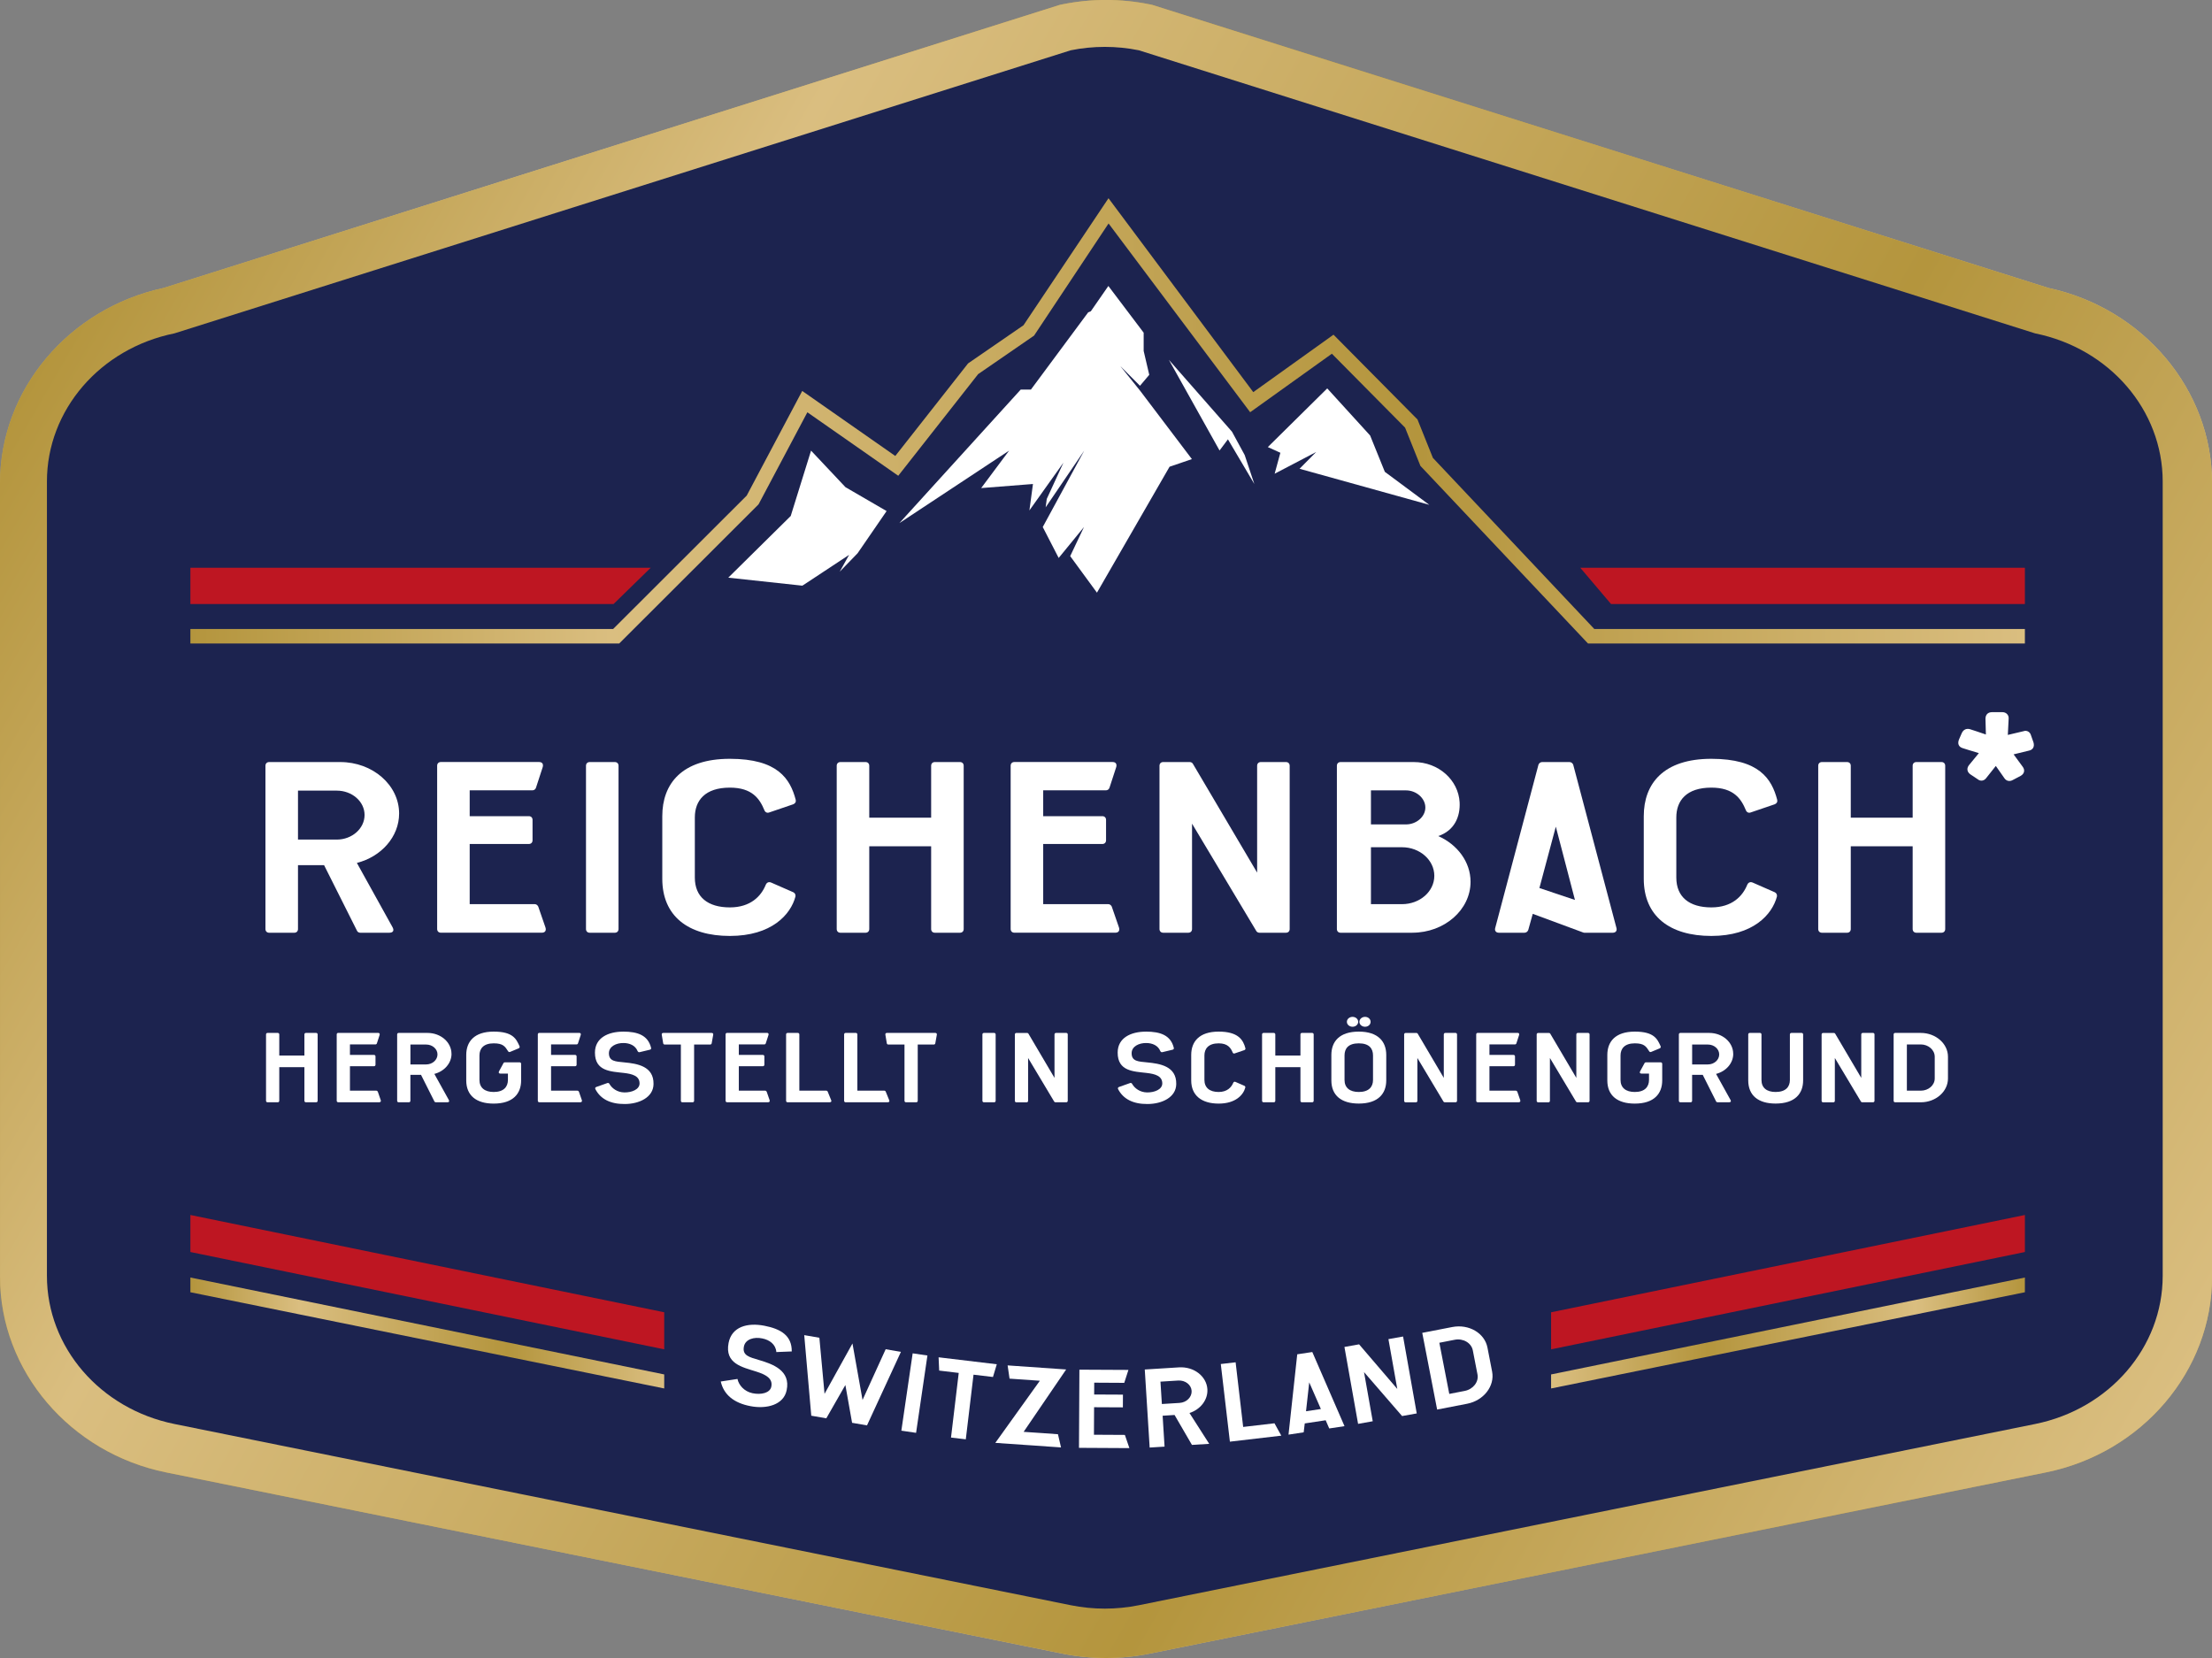 <svg xmlns="http://www.w3.org/2000/svg" xmlns:xlink="http://www.w3.org/1999/xlink" id="Ebene_2" viewBox="0 0 641.57 480.92"><rect x="0" y="0" width="641.57" height="480.92" fill="#808080" stroke="none"/><defs><style>.cls-1{fill:url(#Gold-3);}.cls-1,.cls-2,.cls-3,.cls-4,.cls-5,.cls-6,.cls-7,.cls-8{stroke-width:0px;}.cls-2{fill:url(#Gold-2);}.cls-3{fill:url(#Gold);}.cls-4{fill:#1c234f;}.cls-5{fill:#be1622;}.cls-6{fill:url(#Unbenannter_Verlauf_2);}.cls-7{fill:url(#Unbenannter_Verlauf_34);}.cls-8{fill:#fff;}</style><linearGradient id="Unbenannter_Verlauf_34" x1="-2.6" y1="372.93" x2="644.17" y2="137.52" gradientUnits="userSpaceOnUse"><stop offset="0" stop-color="#b4953d"></stop><stop offset=".37" stop-color="#dabe80"></stop><stop offset=".7" stop-color="#b4953d"></stop><stop offset="1" stop-color="#dabe80"></stop></linearGradient><linearGradient id="Unbenannter_Verlauf_2" x1="23.93" y1="83.84" x2="617.64" y2="426.61" gradientUnits="userSpaceOnUse"><stop offset="0" stop-color="#b4953d"></stop><stop offset=".23" stop-color="#dabe80"></stop><stop offset=".67" stop-color="#b4953d"></stop><stop offset="1" stop-color="#dabe80"></stop></linearGradient><linearGradient id="Gold" x1="55.22" y1="122.08" x2="587.3" y2="122.08" gradientUnits="userSpaceOnUse"><stop offset="0" stop-color="#b4953d"></stop><stop offset=".23" stop-color="#dabe80"></stop><stop offset=".67" stop-color="#b4953d"></stop><stop offset="1" stop-color="#dabe80"></stop></linearGradient><linearGradient id="Gold-2" y1="386.65" x2="192.65" y2="386.65" xlink:href="#Gold"></linearGradient><linearGradient id="Gold-3" x1="-501.76" y1="386.65" x2="-364.33" y2="386.65" gradientTransform="translate(85.54) rotate(-180) scale(1 -1)" xlink:href="#Gold"></linearGradient></defs><g id="HG"><path class="cls-7" d="M320.79,480.92c-4.25,0-8.51-.43-12.66-1.27l-259.92-52.56c-27.93-5.65-48.2-29.48-48.2-56.66v-230.4c0-26.93,19.9-50.57,47.43-56.5L307.4,1.41l.73-.15c4.15-.84,8.41-1.27,12.66-1.27s8.51.43,12.66,1.27l.73.15,259.97,82.12c27.53,5.93,47.43,29.57,47.43,56.5v230.4c0,27.18-20.27,51.01-48.2,56.66l-259.93,52.56c-4.15.84-8.41,1.27-12.66,1.27Z"></path><path class="cls-4" d="M627.27,370.08v-230.4c0-20.71-15.42-38.61-37.01-42.98L330.33,14.59c-6.52-1.32-13.26-1.32-19.78,0L50.62,96.69c-21.6,4.37-37.01,22.27-37.01,42.98v230.4c0,20.71,15.42,38.61,37.01,42.98l259.93,52.56c6.53,1.32,13.26,1.32,19.78,0l259.93-52.56c21.6-4.37,37.01-22.27,37.01-42.98Z"></path><path class="cls-6" d="M320.79,480.92c-4.25,0-8.51-.43-12.66-1.27l-259.92-52.56c-27.93-5.65-48.2-29.48-48.2-56.66v-230.4c0-26.93,19.9-50.57,47.43-56.5L307.4,1.41l.73-.15c4.15-.84,8.41-1.27,12.66-1.27s8.51.43,12.66,1.27l.73.15,259.97,82.12c27.53,5.93,47.43,29.57,47.43,56.5v230.4c0,27.18-20.27,51.01-48.2,56.66l-259.93,52.56c-4.15.84-8.41,1.27-12.66,1.27Z"></path><path class="cls-4" d="M627.27,370.08v-230.4c0-20.71-15.42-38.61-37.01-42.98L330.33,14.59c-6.52-1.32-13.26-1.32-19.78,0L50.62,96.69c-21.6,4.37-37.01,22.27-37.01,42.98v230.4c0,20.71,15.42,38.61,37.01,42.98l259.93,52.56c6.53,1.32,13.26,1.32,19.78,0l259.93-52.56c21.6-4.37,37.01-22.27,37.01-42.98Z"></path><polygon class="cls-8" points="257.15 148.24 248.75 160.46 243.55 165.83 246.28 160.94 233.08 169.65 232.7 169.88 211.23 167.56 229.34 149.67 235.24 130.71 245.22 141.31 257.15 148.24"></polygon><polygon class="cls-8" points="339.03 104.38 357.33 125.22 361.01 131.99 363.81 140.39 356.15 127.43 353.72 130.67 339.03 104.38"></polygon><polygon class="cls-8" points="330.7 113.36 324.94 106.19 330.64 111.9 333.33 108.72 331.71 101.8 331.71 96.5 321.47 82.95 316.39 90.28 315.61 90.61 299.01 113 296.05 113 260.86 151.73 292.68 130.71 284.58 141.57 299.6 140.39 298.57 148.05 308.44 134.2 303.6 144.73 303.28 147.16 314.47 130.71 302.44 152.87 307.06 161.84 314.4 152.87 310.4 161.31 318.16 171.91 339.22 135.38 345.7 133.17 330.7 113.36"></polygon><polygon class="cls-8" points="367.72 129.68 384.95 112.66 397.39 126.32 401.66 136.86 414.55 146.43 376.92 135.97 381.74 131.11 369.7 137.41 371.36 131.33 367.72 129.68"></polygon><polygon class="cls-3" points="587.3 186.66 460.59 186.66 411.98 135.14 407.53 124.04 386.3 102.6 362.6 119.57 321.53 64.82 299.92 97.35 283.7 108.52 260.53 138 234.17 119.59 220.01 146.29 179.59 186.66 55.22 186.66 55.22 182.44 177.84 182.44 216.58 143.75 232.68 113.4 259.67 132.26 280.78 105.41 296.86 94.34 321.51 57.5 363.5 113.74 386.77 97.08 411.13 121.67 415.6 132.82 462.41 182.44 587.3 182.44 587.3 186.66"></polygon><polygon class="cls-5" points="177.95 175.21 55.22 175.21 55.22 164.68 188.74 164.68 177.95 175.21"></polygon><polygon class="cls-5" points="467.27 175.21 587.3 175.21 587.3 164.68 458.34 164.68 467.27 175.21"></polygon><polygon class="cls-5" points="55.22 352.42 55.22 363.16 192.65 391.39 192.65 380.64 55.22 352.42"></polygon><polygon class="cls-2" points="55.22 370.56 55.22 374.83 192.65 402.74 192.65 398.67 55.22 370.56"></polygon><polygon class="cls-5" points="587.3 352.42 587.3 363.16 449.88 391.39 449.88 380.64 587.3 352.42"></polygon><polygon class="cls-1" points="587.3 370.56 587.3 374.83 449.88 402.74 449.88 398.67 587.3 370.56"></polygon><path class="cls-8" d="M221.68,384.54c4.86.94,8.01,2.9,7.96,7.46l-4.47.18c-.17-2.22-1.94-3.54-4.11-3.96-2.29-.48-4.87.17-5.3,2.37-.51,2.62,1.62,3.07,4.42,3.91,3.97,1.17,9.19,3.03,7.98,8.75-.86,4.27-5.84,5.52-10.48,4.62-4.8-.9-7.76-3.32-8.63-7.15l4.85-.74c.36,1.75,1.92,3.63,4.37,4.14,2.42.5,5.08-.02,5.45-1.94.47-2.4-1.68-3.48-4.37-4.34-4.05-1.29-9.2-2.29-8.03-8.32.93-4.76,5.55-5.91,10.35-4.98Z"></path><path class="cls-8" d="M251.47,413.45l-4.33-.75-1.95-10.96-5.53,9.66-4.36-.76-2.04-23.37,4.39.76,1.5,16.27,8.1-14.61,2.92,16.39,6.71-14.72,4.42.77-9.83,21.31Z"></path><path class="cls-8" d="M261.43,414.98l3.28-22.43,4.28.63-3.29,22.43-4.28-.63Z"></path><path class="cls-8" d="M289.11,395.72l-1.11,3.69-5.64-.67-2.24,18.75-4.29-.51,2.24-18.75-5.67-.68-.17-3.85,16.88,2.02Z"></path><path class="cls-8" d="M306.85,416.01l.89,3.83-19.06-1.32,12.92-18.02-8.79-.61-.56-3.84,16.98,1.18-12.33,18.09,9.94.69Z"></path><path class="cls-8" d="M327.57,420.04l-14.62-.08.12-22.67,14.22.07-1.21,3.75-8.71-.05-.02,3.43,8.35.04-.02,3.69-8.35-.04-.04,7.98,8.97.05,1.3,3.8Z"></path><path class="cls-8" d="M350.19,402.95c.19,3.1-2.02,5.88-5.19,6.91l5.72,8.94-5.01.31-5.04-8.68-3.46.22.56,8.96-4.32.27-1.42-22.64,9.92-.62c4.32-.27,8,2.57,8.24,6.33ZM345.62,403.44c-.11-1.78-1.85-3.13-3.9-3l-5.14.32.41,6.49,5.14-.32c2.04-.13,3.6-1.71,3.49-3.5Z"></path><path class="cls-8" d="M356.72,418.17l-2.64-22.52,4.3-.5,2.19,18.75,9.08-1.06,1.98,3.59-14.92,1.74Z"></path><path class="cls-8" d="M389.97,413.67l-4.44.67-1.03-2.38-6.07.92-.31,2.58-4.4.67,2.53-23.3,4.37-.66,9.34,21.5ZM383.11,408.7l-3.38-7.73-.93,8.38,4.31-.65Z"></path><path class="cls-8" d="M402.7,388.43l4.25-.76,3.96,22.31-4.25.76-11.04-12.75,2.53,14.26-4.25.76-3.96-22.31,4.25-.76,11.08,12.94-2.57-14.45Z"></path><path class="cls-8" d="M416.83,408.87l-4.32-22.26,8.71-1.69c4.79-.93,9.38,1.74,10.2,5.95l1.35,6.96c.82,4.21-2.44,8.41-7.23,9.34l-8.71,1.69ZM420.35,404.32l4.47-.87c2.46-.48,4.13-2.62,3.71-4.79l-1.35-6.96c-.42-2.17-2.78-3.56-5.24-3.09l-4.47.87,2.88,14.84Z"></path><path class="cls-8" d="M115.76,235.96c0,6.77-5.19,12.54-12.25,14.34l10.31,18.59c.58,1.01.22,1.66-.94,1.66h-8.36c-.43,0-.86-.22-1.01-.65l-9.51-18.95h-7.57v18.52c0,.65-.43,1.08-1.08,1.08h-7.28c-.65,0-1.08-.43-1.08-1.08v-47.35c0-.65.43-1.08,1.08-1.08h20.61c9.44,0,17.08,6.7,17.08,14.92ZM105.74,236.39c0-3.89-3.6-7.06-8.07-7.06h-11.24v14.2h11.24c4.47,0,8.07-3.24,8.07-7.13Z"></path><path class="cls-8" d="M156.12,262.98l2.09,6.05c.29.94-.14,1.51-1.08,1.51h-29.26c-.65,0-1.08-.43-1.08-1.08v-47.35c0-.65.43-1.08,1.08-1.08h28.47c.94,0,1.3.58,1.08,1.44l-1.95,5.98c-.14.5-.58.79-1.01.79h-18.23v7.5h17.15c.65,0,1.08.43,1.08,1.08v5.91c0,.65-.43,1.08-1.08,1.08h-17.15v17.44h18.81c.5,0,.87.29,1.08.72Z"></path><path class="cls-8" d="M178.32,270.55h-7.28c-.65,0-1.08-.43-1.08-1.08v-47.35c0-.65.43-1.08,1.08-1.08h7.28c.65,0,1.08.43,1.08,1.08v47.35c0,.65-.43,1.08-1.08,1.08Z"></path><path class="cls-8" d="M192.09,254.91v-18.16c0-9.44,5.69-16.65,19.6-16.65s17.51,5.84,19.1,11.89c.14.58-.14,1.08-.72,1.3l-6.99,2.38c-.58.22-1.15-.07-1.37-.65-1.37-3.32-3.53-6.56-10.02-6.56-7.21,0-10.16,3.75-10.16,8.65v17.44c0,5.62,3.75,8.65,10.16,8.65,6.05,0,9.08-3.31,10.38-6.49.29-.72.87-1.01,1.59-.72l6.41,2.81c.5.22.72.72.65,1.22-1.37,5.26-6.92,11.46-19.03,11.46s-19.6-5.77-19.6-16.58Z"></path><path class="cls-8" d="M252.12,269.47c0,.65-.43,1.08-1.08,1.08h-7.28c-.65,0-1.08-.43-1.08-1.08v-47.35c0-.65.43-1.08,1.08-1.08h7.28c.65,0,1.08.43,1.08,1.08v15.06h17.95v-15.06c0-.65.43-1.08,1.08-1.08h7.28c.65,0,1.08.43,1.08,1.08v47.35c0,.65-.43,1.08-1.08,1.08h-7.28c-.65,0-1.08-.43-1.08-1.08v-24h-17.95v24Z"></path><path class="cls-8" d="M322.46,262.98l2.09,6.05c.29.94-.14,1.51-1.08,1.51h-29.26c-.65,0-1.08-.43-1.08-1.08v-47.35c0-.65.43-1.08,1.08-1.08h28.47c.94,0,1.3.58,1.08,1.44l-1.95,5.98c-.14.5-.58.79-1.01.79h-18.23v7.5h17.15c.65,0,1.08.43,1.08,1.08v5.91c0,.65-.43,1.08-1.08,1.08h-17.15v17.44h18.81c.5,0,.87.29,1.08.72Z"></path><path class="cls-8" d="M364.62,222.12c0-.65.43-1.08,1.08-1.08h7.28c.65,0,1.08.43,1.08,1.08v47.35c0,.65-.43,1.08-1.08,1.08h-7.71c-.36,0-.79-.22-.94-.58l-18.59-31.06v30.56c0,.65-.43,1.08-1.08,1.08h-7.28c-.65,0-1.08-.43-1.08-1.08v-47.35c0-.65.43-1.08,1.08-1.08h7.71c.36,0,.79.22.94.58l18.59,31.49v-30.99Z"></path><path class="cls-8" d="M409.66,270.55h-20.83c-.65,0-1.08-.43-1.08-1.08v-47.35c0-.65.43-1.08,1.08-1.08h21.19c7.28,0,12.97,5.26,13.33,11.67.22,4.18-1.51,8.22-6.2,9.8,5.55,2.45,9.37,7.5,9.37,13.26,0,8.14-7.57,14.77-16.86,14.77ZM397.63,239.13h10.16c3.03,0,5.62-2.23,5.62-4.9s-2.59-4.97-5.62-4.97h-10.16v9.87ZM406.64,262.26c5.19,0,9.37-3.68,9.37-8.22s-4.18-8.29-9.37-8.29h-9.01v16.5h9.01Z"></path><path class="cls-8" d="M443.25,269.76c-.14.43-.58.79-1.08.79h-7.42c-.86,0-1.3-.58-1.08-1.37l12.54-47.35c.14-.43.58-.79,1.08-.79h7.93c.5,0,.94.36,1.08.79l12.54,47.35c.22.79-.22,1.37-1.08,1.37h-8.14c-.14,0-.29,0-.43-.07l-14.63-5.41-1.3,4.68ZM446.49,257.58l10.31,3.46-5.55-21.26-4.76,17.8Z"></path><path class="cls-8" d="M476.76,254.91v-18.16c0-9.44,5.69-16.65,19.6-16.65s17.51,5.84,19.1,11.89c.14.58-.14,1.08-.72,1.3l-6.99,2.38c-.58.22-1.15-.07-1.37-.65-1.37-3.32-3.53-6.56-10.02-6.56-7.21,0-10.16,3.75-10.16,8.65v17.44c0,5.62,3.75,8.65,10.16,8.65,6.05,0,9.08-3.31,10.38-6.49.29-.72.87-1.01,1.59-.72l6.41,2.81c.5.22.72.72.65,1.22-1.37,5.26-6.92,11.46-19.03,11.46s-19.6-5.77-19.6-16.58Z"></path><path class="cls-8" d="M536.8,269.47c0,.65-.43,1.08-1.08,1.08h-7.28c-.65,0-1.08-.43-1.08-1.08v-47.35c0-.65.43-1.08,1.08-1.08h7.28c.65,0,1.08.43,1.08,1.08v15.06h17.95v-15.06c0-.65.43-1.08,1.08-1.08h7.28c.65,0,1.08.43,1.08,1.08v47.35c0,.65-.43,1.08-1.08,1.08h-7.28c-.65,0-1.08-.43-1.08-1.08v-24h-17.95v24Z"></path><path class="cls-8" d="M589.07,213.29l.72,2.04c.36,1.2-.12,2.16-1.32,2.4l-4.44,1.08,2.64,3.6c.72.96.48,2.04-.6,2.64l-2.28,1.2c-.84.48-1.8.36-2.4-.48l-2.52-3.6-2.76,3.48c-.6.84-1.68,1.08-2.52.36l-2.16-1.44c-.96-.72-1.08-1.8-.24-2.76l2.76-3.36c-3.48-1.08-2.88-.84-4.68-1.44-1.2-.36-1.56-1.32-1.08-2.52l.84-1.92c.48-.96,1.32-1.32,2.28-1.08,2.16.72,1.2.36,4.68,1.56l-.12-4.56c0-1.2.72-1.92,1.92-1.92h3c1.08,0,1.92.84,1.8,1.92l-.24,4.68,4.56-1.08c.96-.36,1.92.24,2.16,1.2Z"></path><path class="cls-8" d="M81,319.29c0,.26-.17.44-.44.44h-2.96c-.26,0-.44-.18-.44-.44v-19.24c0-.26.17-.44.44-.44h2.96c.26,0,.44.18.44.44v6.12h7.29v-6.12c0-.26.17-.44.44-.44h2.96c.26,0,.44.18.44.44v19.24c0,.26-.18.44-.44.44h-2.96c-.26,0-.44-.18-.44-.44v-9.75h-7.29v9.75Z"></path><path class="cls-8" d="M109.58,316.65l.85,2.46c.12.38-.06.61-.44.61h-11.89c-.26,0-.44-.18-.44-.44v-19.24c0-.26.17-.44.44-.44h11.57c.38,0,.53.23.44.59l-.79,2.43c-.06.21-.23.32-.41.32h-7.41v3.05h6.97c.26,0,.44.17.44.44v2.4c0,.26-.18.44-.44.44h-6.97v7.09h7.64c.21,0,.35.12.44.29Z"></path><path class="cls-8" d="M130.96,305.67c0,2.75-2.11,5.09-4.98,5.83l4.19,7.55c.23.41.09.67-.38.67h-3.4c-.18,0-.35-.09-.41-.26l-3.87-7.7h-3.08v7.53c0,.26-.17.44-.44.44h-2.96c-.26,0-.44-.18-.44-.44v-19.24c0-.26.17-.44.44-.44h8.38c3.84,0,6.94,2.72,6.94,6.06ZM126.89,305.85c0-1.58-1.46-2.87-3.28-2.87h-4.57v5.77h4.57c1.82,0,3.28-1.32,3.28-2.9Z"></path><path class="cls-8" d="M135.23,313.37v-7.38c0-3.84,2.31-6.76,7.96-6.76s6.56,2.17,7.5,4.25c.09.23,0,.47-.23.59l-2.52,1.05c-.21.09-.44.03-.56-.18-.91-1.43-1.49-2.31-4.19-2.31-2.93,0-4.13,1.52-4.13,3.51v7.09c0,2.28,1.52,3.51,4.13,3.51,2.93,0,4.13-1.52,4.13-3.51v-1.82h-2.17c-.47,0-.61-.26-.41-.67l1.29-2.37c.06-.15.23-.23.38-.23h4.3c.26,0,.44.18.44.44v4.8c0,3.84-2.34,6.73-7.96,6.73-5.04,0-7.96-2.34-7.96-6.73Z"></path><path class="cls-8" d="M167.91,316.65l.85,2.46c.12.38-.06.61-.44.61h-11.89c-.26,0-.44-.18-.44-.44v-19.24c0-.26.17-.44.44-.44h11.57c.38,0,.53.23.44.59l-.79,2.43c-.06.21-.23.32-.41.32h-7.41v3.05h6.97c.26,0,.44.17.44.44v2.4c0,.26-.18.44-.44.44h-6.97v7.09h7.64c.21,0,.35.12.44.29Z"></path><path class="cls-8" d="M180.74,299.23c4.25,0,7.23,1.08,8.11,4.74.06.23-.09.44-.32.5l-3.04.73c-.23.06-.44-.09-.56-.32-.64-1.61-2.28-2.34-4.1-2.34-2.08-.03-4.22.97-4.22,2.96,0,2.37,1.93,2.4,4.51,2.66,3.66.35,8.52,1.08,8.43,6.27-.03,3.87-4.16,5.8-8.35,5.8-4.13.03-7.03-1.43-8.52-4.33-.12-.26-.03-.5.26-.61l3.22-1.14c.23-.09.47,0,.59.23.73,1.32,2.31,2.46,4.33,2.49,2.2.03,4.42-.88,4.42-2.61,0-2.17-2.05-2.75-4.54-3.04-3.75-.44-8.4-.44-8.4-5.89,0-4.3,3.84-6.09,8.17-6.09Z"></path><path class="cls-8" d="M192.39,299.61h14.03c.32,0,.5.21.44.53l-.44,2.46c-.03.23-.21.38-.44.38h-4.66v16.31c0,.26-.18.44-.44.44h-2.96c-.26,0-.44-.18-.44-.44v-16.31h-4.69c-.23,0-.41-.15-.44-.38l-.41-2.46c-.06-.32.12-.53.44-.53Z"></path><path class="cls-8" d="M222.37,316.65l.85,2.46c.12.38-.06.61-.44.61h-11.89c-.26,0-.44-.18-.44-.44v-19.24c0-.26.17-.44.44-.44h11.57c.38,0,.53.23.44.59l-.79,2.43c-.06.21-.23.32-.41.32h-7.41v3.05h6.97c.26,0,.44.17.44.44v2.4c0,.26-.18.44-.44.44h-6.97v7.09h7.64c.21,0,.35.12.44.29Z"></path><path class="cls-8" d="M240.65,319.73h-12.21c-.26,0-.44-.18-.44-.44v-19.24c0-.26.17-.44.44-.44h2.96c.26,0,.44.18.44.44v16.31h7.82c.18,0,.35.12.41.29l1,2.46c.17.35,0,.61-.41.61Z"></path><path class="cls-8" d="M257.48,319.73h-12.21c-.26,0-.44-.18-.44-.44v-19.24c0-.26.17-.44.44-.44h2.96c.26,0,.44.18.44.44v16.31h7.82c.18,0,.35.12.41.29l1,2.46c.17.35,0,.61-.41.61Z"></path><path class="cls-8" d="M257.25,299.61h14.03c.32,0,.5.21.44.53l-.44,2.46c-.03.23-.21.38-.44.38h-4.66v16.31c0,.26-.18.44-.44.44h-2.96c-.26,0-.44-.18-.44-.44v-16.31h-4.69c-.23,0-.41-.15-.44-.38l-.41-2.46c-.06-.32.12-.53.44-.53Z"></path><path class="cls-8" d="M288.34,319.73h-2.96c-.26,0-.44-.18-.44-.44v-19.24c0-.26.17-.44.44-.44h2.96c.26,0,.44.18.44.44v19.24c0,.26-.17.44-.44.44Z"></path><path class="cls-8" d="M305.85,300.05c0-.26.18-.44.44-.44h2.96c.26,0,.44.18.44.44v19.24c0,.26-.18.44-.44.44h-3.13c-.15,0-.32-.09-.38-.23l-7.55-12.62v12.42c0,.26-.17.44-.44.44h-2.96c-.26,0-.44-.18-.44-.44v-19.24c0-.26.17-.44.44-.44h3.13c.15,0,.32.09.38.23l7.55,12.8v-12.59Z"></path><path class="cls-8" d="M332.35,299.23c4.25,0,7.23,1.08,8.11,4.74.06.23-.09.44-.32.5l-3.04.73c-.23.06-.44-.09-.56-.32-.64-1.61-2.28-2.34-4.1-2.34-2.08-.03-4.22.97-4.22,2.96,0,2.37,1.93,2.4,4.51,2.66,3.66.35,8.52,1.08,8.43,6.27-.03,3.87-4.16,5.8-8.35,5.8-4.13.03-7.03-1.43-8.52-4.33-.12-.26-.03-.5.26-.61l3.22-1.14c.23-.09.47,0,.59.23.73,1.32,2.31,2.46,4.33,2.49,2.2.03,4.42-.88,4.42-2.61,0-2.17-2.05-2.75-4.54-3.04-3.75-.44-8.4-.44-8.4-5.89,0-4.3,3.84-6.09,8.17-6.09Z"></path><path class="cls-8" d="M345.5,313.37v-7.38c0-3.84,2.31-6.76,7.96-6.76s7.12,2.37,7.76,4.83c.06.23-.06.44-.29.53l-2.84.97c-.23.09-.47-.03-.56-.26-.56-1.35-1.43-2.67-4.07-2.67-2.93,0-4.13,1.52-4.13,3.51v7.09c0,2.28,1.52,3.51,4.13,3.51,2.46,0,3.69-1.35,4.22-2.64.12-.29.35-.41.64-.29l2.61,1.14c.21.09.29.29.26.5-.56,2.14-2.81,4.66-7.73,4.66s-7.96-2.34-7.96-6.73Z"></path><path class="cls-8" d="M369.89,319.29c0,.26-.17.44-.44.44h-2.96c-.26,0-.44-.18-.44-.44v-19.24c0-.26.17-.44.44-.44h2.96c.26,0,.44.18.44.44v6.12h7.29v-6.12c0-.26.17-.44.44-.44h2.96c.26,0,.44.18.44.44v19.24c0,.26-.18.44-.44.44h-2.96c-.26,0-.44-.18-.44-.44v-9.75h-7.29v9.75Z"></path><path class="cls-8" d="M402.07,305.99v7.38c0,3.84-2.34,6.73-7.96,6.73-5.04,0-7.96-2.34-7.96-6.73v-7.38c0-3.84,2.31-6.76,7.96-6.76s7.96,2.93,7.96,6.76ZM398.23,306.14c0-1.99-1.08-3.51-4.13-3.51s-4.13,1.52-4.13,3.51v7.12c0,2.25,1.52,3.48,4.13,3.48,2.93,0,4.13-1.49,4.13-3.48v-7.12ZM390.65,296.39c0-.79.73-1.44,1.64-1.44s1.64.64,1.64,1.44-.73,1.43-1.64,1.43-1.64-.64-1.64-1.43ZM394.28,296.39c0-.79.73-1.44,1.64-1.44s1.61.64,1.61,1.44-.7,1.43-1.61,1.43-1.64-.64-1.64-1.43Z"></path><path class="cls-8" d="M418.76,300.05c0-.26.18-.44.44-.44h2.96c.26,0,.44.18.44.44v19.24c0,.26-.18.44-.44.44h-3.13c-.15,0-.32-.09-.38-.23l-7.55-12.62v12.42c0,.26-.17.44-.44.44h-2.96c-.26,0-.44-.18-.44-.44v-19.24c0-.26.17-.44.44-.44h3.13c.15,0,.32.09.38.23l7.55,12.8v-12.59Z"></path><path class="cls-8" d="M440.08,316.65l.85,2.46c.12.38-.06.61-.44.61h-11.89c-.26,0-.44-.18-.44-.44v-19.24c0-.26.17-.44.44-.44h11.57c.38,0,.53.23.44.59l-.79,2.43c-.06.21-.23.32-.41.32h-7.41v3.05h6.97c.26,0,.44.17.44.44v2.4c0,.26-.18.44-.44.44h-6.97v7.09h7.64c.21,0,.35.12.44.29Z"></path><path class="cls-8" d="M457.2,300.05c0-.26.18-.44.44-.44h2.96c.26,0,.44.18.44.44v19.24c0,.26-.18.44-.44.44h-3.13c-.15,0-.32-.09-.38-.23l-7.55-12.62v12.42c0,.26-.17.44-.44.44h-2.96c-.26,0-.44-.18-.44-.44v-19.24c0-.26.17-.44.44-.44h3.13c.15,0,.32.09.38.23l7.55,12.8v-12.59Z"></path><path class="cls-8" d="M466.19,313.37v-7.38c0-3.84,2.31-6.76,7.96-6.76s6.56,2.17,7.5,4.25c.09.23,0,.47-.23.59l-2.52,1.05c-.21.09-.44.03-.56-.18-.91-1.43-1.49-2.31-4.19-2.31-2.93,0-4.13,1.52-4.13,3.51v7.09c0,2.28,1.52,3.51,4.13,3.51,2.93,0,4.13-1.52,4.13-3.51v-1.82h-2.17c-.47,0-.61-.26-.41-.67l1.29-2.37c.06-.15.23-.23.38-.23h4.3c.26,0,.44.18.44.44v4.8c0,3.84-2.34,6.73-7.96,6.73-5.04,0-7.96-2.34-7.96-6.73Z"></path><path class="cls-8" d="M502.71,305.67c0,2.75-2.11,5.09-4.98,5.83l4.19,7.55c.23.41.09.67-.38.67h-3.4c-.18,0-.35-.09-.41-.26l-3.87-7.7h-3.08v7.53c0,.26-.17.44-.44.44h-2.96c-.26,0-.44-.18-.44-.44v-19.24c0-.26.17-.44.44-.44h8.38c3.84,0,6.94,2.72,6.94,6.06ZM498.64,305.85c0-1.58-1.46-2.87-3.28-2.87h-4.57v5.77h4.57c1.82,0,3.28-1.32,3.28-2.9Z"></path><path class="cls-8" d="M514.98,316.74c2.96,0,4.16-1.49,4.16-3.48v-13.21c0-.26.18-.44.44-.44h2.96c.26,0,.44.18.44.44v13.32c0,3.84-2.34,6.73-7.99,6.73-5.01,0-7.93-2.34-7.93-6.73v-13.32c0-.26.18-.44.44-.44h2.96c.26,0,.44.18.44.44v13.21c0,2.25,1.49,3.48,4.1,3.48Z"></path><path class="cls-8" d="M539.84,300.05c0-.26.18-.44.44-.44h2.96c.26,0,.44.18.44.44v19.24c0,.26-.18.44-.44.44h-3.13c-.15,0-.32-.09-.38-.23l-7.55-12.62v12.42c0,.26-.17.44-.44.44h-2.96c-.26,0-.44-.18-.44-.44v-19.24c0-.26.17-.44.44-.44h3.13c.15,0,.32.09.38.23l7.55,12.8v-12.59Z"></path><path class="cls-8" d="M549.67,319.73c-.26,0-.44-.18-.44-.44v-19.24c0-.26.17-.44.44-.44h7.44c4.33,0,7.88,3.1,7.88,6.91v6.3c0,3.81-3.54,6.91-7.88,6.91h-7.44ZM553.07,316.36h4.04c2.23,0,4.04-1.58,4.04-3.54v-6.3c0-1.96-1.82-3.57-4.04-3.57h-4.04v13.41Z"></path></g></svg>
